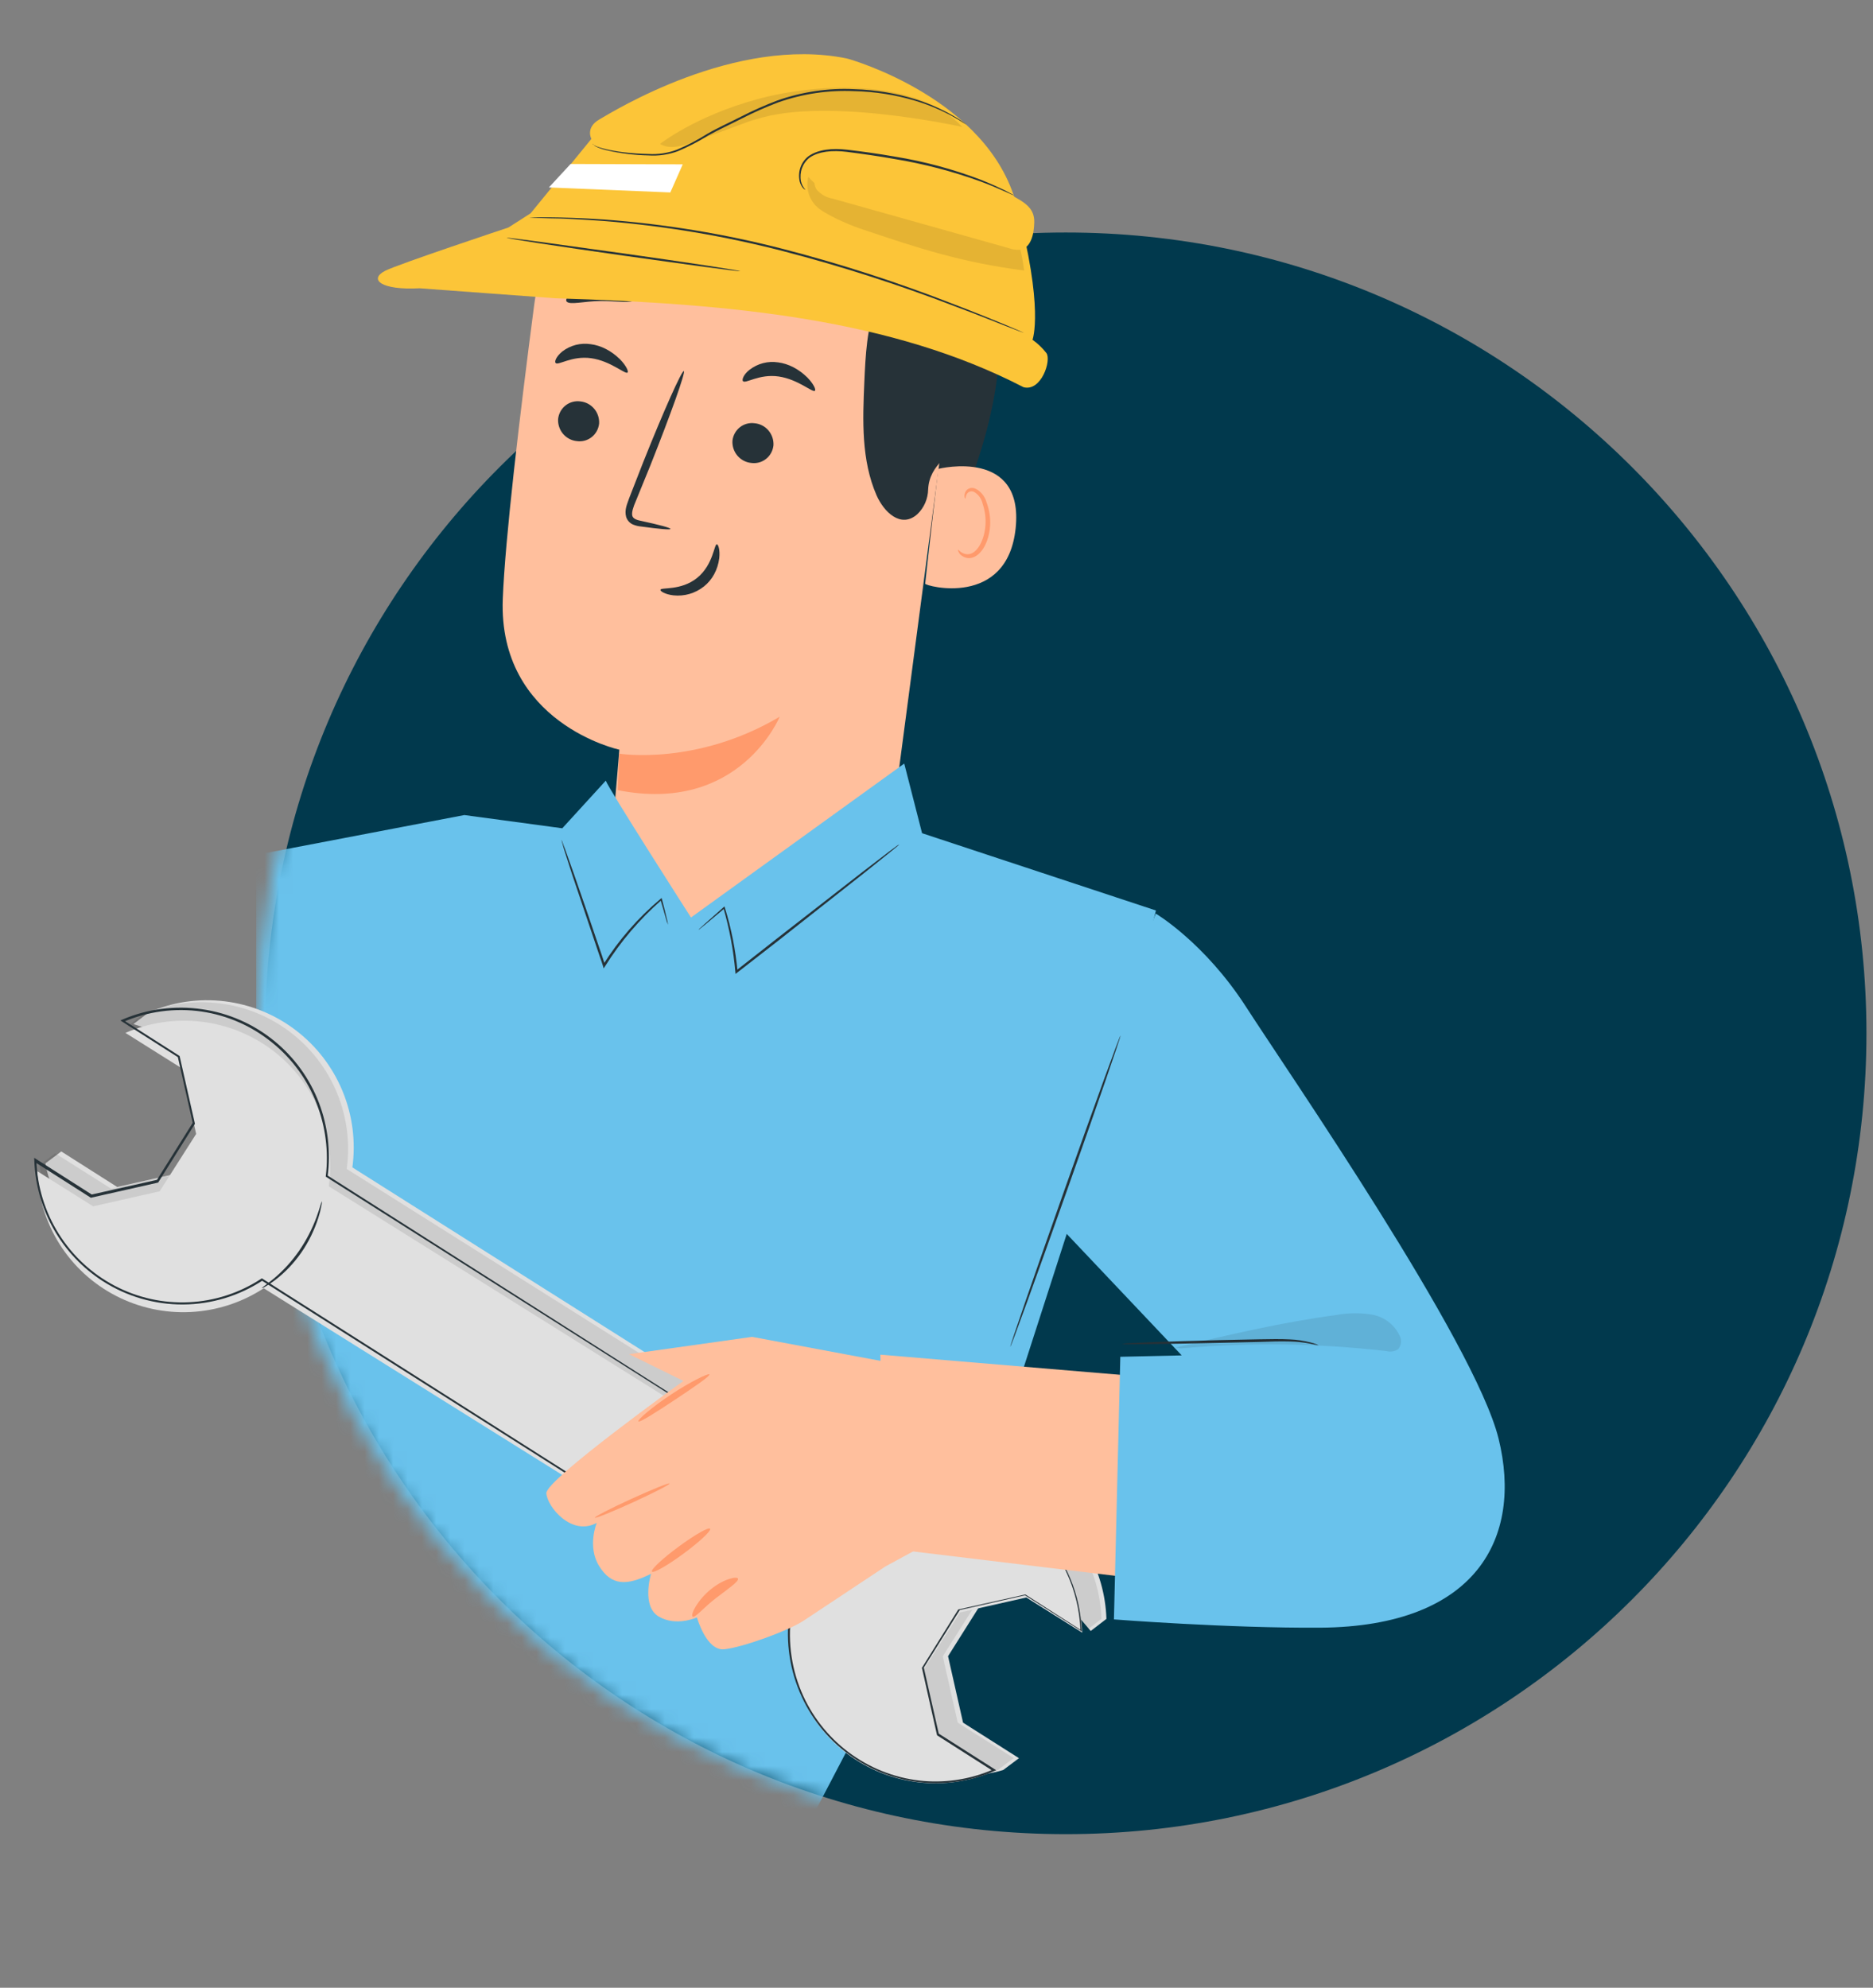 <svg width="131" height="139" viewBox="0 0 131 139" fill="none" xmlns="http://www.w3.org/2000/svg">
<rect x="0" y="0" width="131" height="139" fill="#808080" stroke="none"/>
<path d="M74.542 128.259C105.47 128.259 130.542 103.187 130.542 72.259C130.542 41.331 105.47 16.259 74.542 16.259C43.614 16.259 18.542 41.331 18.542 72.259C18.542 103.187 43.614 128.259 74.542 128.259Z" fill="#01394D"/>
<path d="M65.384 39.721C66.835 36.418 68.275 33.086 69.141 29.572C70.007 26.057 70.273 22.32 69.393 18.791C69.246 18.262 68.01 14.633 67.47 14.622C67.082 14.62 67.737 17.941 67.51 18.256C65.331 21.266 64.431 25.085 64.344 28.84C64.292 32.491 64.64 36.141 65.384 39.721Z" fill="#263238"/>
<path d="M41.994 67.631C42.228 65.092 43.336 52.416 43.314 52.422C43.291 52.428 34.837 50.558 35.165 41.886C35.325 37.7 36.345 29.105 37.359 21.342C37.887 17.319 39.89 13.659 42.969 11.089C46.048 8.52 49.977 7.229 53.976 7.474L54.8 7.525C63.666 8.602 67.796 16.809 66.57 25.765L61.083 67.399L46.028 66.867L41.994 67.631Z" fill="#FFBF9D"/>
<path d="M43.316 52.703C43.316 52.703 48.706 53.574 54.532 50.119C54.532 50.119 51.733 56.959 43.202 55.253L43.316 52.703Z" fill="#FF9A6C"/>
<path d="M39.035 29.296C39.012 29.675 39.136 30.049 39.381 30.339C39.627 30.628 39.973 30.811 40.348 30.847C40.53 30.873 40.716 30.861 40.894 30.813C41.071 30.765 41.237 30.681 41.382 30.567C41.527 30.453 41.647 30.311 41.736 30.149C41.826 29.986 41.882 29.808 41.902 29.623C41.925 29.244 41.801 28.87 41.557 28.581C41.313 28.291 40.967 28.108 40.593 28.07C40.41 28.045 40.224 28.057 40.046 28.105C39.868 28.153 39.702 28.236 39.557 28.351C39.412 28.465 39.291 28.607 39.201 28.769C39.112 28.932 39.055 29.11 39.035 29.296Z" fill="#263238"/>
<path d="M38.854 25.376C39.013 25.602 39.972 24.856 41.349 25.05C42.726 25.244 43.744 26.214 43.897 26.048C43.967 25.965 43.801 25.572 43.358 25.119C42.755 24.529 42.042 24.161 41.316 24.068C40.595 23.962 39.895 24.143 39.319 24.585C38.913 24.921 38.771 25.271 38.854 25.376Z" fill="#263238"/>
<path d="M51.229 30.822C51.206 31.202 51.331 31.576 51.577 31.866C51.823 32.155 52.17 32.337 52.545 32.373C52.727 32.398 52.913 32.386 53.09 32.338C53.268 32.289 53.434 32.205 53.578 32.091C53.722 31.977 53.843 31.834 53.932 31.672C54.021 31.509 54.076 31.33 54.096 31.145C54.119 30.767 53.994 30.393 53.75 30.104C53.505 29.815 53.159 29.633 52.785 29.598C52.602 29.572 52.416 29.583 52.238 29.631C52.06 29.679 51.894 29.762 51.749 29.876C51.604 29.991 51.483 30.133 51.394 30.296C51.305 30.458 51.248 30.637 51.229 30.822Z" fill="#263238"/>
<path d="M51.958 26.648C52.12 26.873 53.079 26.128 54.457 26.326C55.835 26.525 56.851 27.491 57 27.321C57.073 27.237 56.908 26.849 56.461 26.392C55.859 25.802 55.147 25.434 54.422 25.34C53.702 25.235 53.003 25.416 52.426 25.856C52.013 26.176 51.88 26.547 51.958 26.648Z" fill="#263238"/>
<path d="M46.893 36.987C46.902 36.91 46.132 36.705 44.881 36.434C44.562 36.374 44.264 36.283 44.219 36.047C44.173 35.811 44.297 35.44 44.463 35.057L45.488 32.545C46.915 28.957 47.965 26.016 47.829 25.951C47.693 25.886 46.418 28.73 44.992 32.307L44.005 34.836C43.877 35.227 43.654 35.643 43.796 36.157C43.838 36.281 43.906 36.394 43.994 36.486C44.083 36.58 44.19 36.65 44.306 36.693C44.48 36.761 44.66 36.803 44.843 36.818C46.103 36.993 46.887 37.06 46.893 36.987Z" fill="#263238"/>
<path d="M50.141 38.063C49.944 38.032 49.898 39.487 48.758 40.411C47.619 41.334 46.207 41.046 46.192 41.247C46.173 41.338 46.499 41.559 47.092 41.631C47.864 41.714 48.621 41.495 49.231 41.013C49.818 40.55 50.203 39.841 50.305 39.037C50.371 38.436 50.23 38.064 50.141 38.063Z" fill="#263238"/>
<path d="M52.392 21.157C52.489 21.507 53.848 21.385 55.408 21.614C56.968 21.843 58.211 22.282 58.443 21.983C58.55 21.841 58.355 21.512 57.855 21.154C57.201 20.728 56.446 20.45 55.647 20.341C54.848 20.232 54.025 20.295 53.241 20.525C52.651 20.735 52.346 20.991 52.392 21.157Z" fill="#263238"/>
<path d="M39.625 21.078C39.842 21.353 40.843 21.057 42.011 21.05C43.178 21.043 44.143 21.244 44.404 20.957C44.52 20.817 44.395 20.541 43.993 20.279C43.448 19.964 42.791 19.803 42.105 19.818C41.419 19.833 40.735 20.022 40.139 20.362C39.702 20.658 39.531 20.942 39.625 21.078Z" fill="#263238"/>
<path d="M65.621 32.789C65.774 32.746 71.626 31.358 71.035 36.947C70.443 42.537 64.702 40.979 64.707 40.818C64.711 40.657 65.621 32.789 65.621 32.789Z" fill="#FFBF9D"/>
<path d="M67.006 38.438C67.03 38.431 67.089 38.521 67.231 38.618C67.431 38.749 67.66 38.789 67.869 38.728C68.404 38.58 68.867 37.704 68.926 36.69C68.954 36.209 68.889 35.717 68.734 35.25C68.695 35.067 68.618 34.893 68.511 34.744C68.403 34.596 68.269 34.476 68.118 34.397C68.019 34.351 67.913 34.345 67.818 34.381C67.722 34.417 67.644 34.492 67.596 34.593C67.525 34.742 67.551 34.858 67.525 34.865C67.498 34.872 67.423 34.757 67.474 34.537C67.504 34.403 67.574 34.29 67.673 34.216C67.742 34.167 67.819 34.136 67.901 34.123C67.983 34.11 68.068 34.117 68.151 34.142C68.349 34.218 68.532 34.351 68.682 34.527C68.831 34.704 68.943 34.917 69.006 35.148C69.199 35.667 69.282 36.222 69.249 36.764C69.177 37.898 68.633 38.886 67.915 39.016C67.781 39.04 67.642 39.029 67.508 38.983C67.374 38.937 67.247 38.857 67.138 38.75C67.01 38.577 66.988 38.447 67.006 38.438Z" fill="#FF9A6C"/>
<path d="M42.071 11.92C41.183 11.293 44.25 8.487 46.639 7.673C50.247 6.433 55.629 6.002 58.746 7.271C62.498 8.795 65.527 11.095 67.148 14.886C68.769 18.677 69.134 22.932 68.664 27.015C68.525 28.26 68.283 29.547 67.54 30.534C66.621 31.754 65.003 32.415 64.916 34.221C64.909 34.55 64.838 34.872 64.708 35.171C64.578 35.469 64.391 35.737 64.157 35.959C63.002 36.986 61.805 35.78 61.304 34.628C60.237 32.179 60.334 29.405 60.452 26.731C60.536 24.837 60.626 22.906 61.312 21.153C61.68 20.199 62.215 19.315 62.529 18.341C62.843 17.366 62.913 16.229 62.386 15.346C62.261 15.156 62.118 14.977 61.96 14.814C61.218 14.009 60.284 13.419 59.252 13.103C58.221 12.787 57.13 12.757 56.092 13.017C52.742 13.846 47.042 15.015 45.69 13.732C43.746 11.887 43.339 10.777 43.339 10.777L42.071 11.92Z" fill="#263238"/>
<path d="M59.206 4.084C59.585 4.168 69.11 6.932 71.082 14.266C73.053 21.6 72.214 23.759 72.214 23.759C72.579 24.019 72.905 24.331 73.182 24.683C73.555 25.181 72.831 27.407 71.586 27.076C62.409 22.332 51.289 21.232 38.841 20.858L29.34 20.159C26.659 20.304 25.768 19.541 26.932 18.94C27.822 18.48 35.562 15.908 35.562 15.908L37.112 14.916L41.362 9.713C41.362 9.713 40.924 8.926 41.921 8.351C42.918 7.776 51.404 2.505 59.206 4.084Z" fill="#FCC538"/>
<path d="M37.011 15.213C37.011 15.213 37.138 15.225 37.37 15.235L38.419 15.265C39.33 15.269 40.648 15.342 42.27 15.457C46.495 15.801 50.673 16.504 54.754 17.556C58.832 18.617 62.839 19.903 66.754 21.407C68.264 21.971 69.477 22.452 70.31 22.785L71.277 23.158C71.498 23.242 71.618 23.28 71.618 23.28C71.618 23.28 71.507 23.223 71.291 23.131L70.334 22.721C69.502 22.377 68.296 21.881 66.79 21.306C62.877 19.771 58.866 18.47 54.778 17.411C50.689 16.355 46.499 15.665 42.262 15.351C39.037 15.13 37.011 15.213 37.011 15.213Z" fill="#263238"/>
<g opacity="0.3">
<path opacity="0.3" d="M67.301 8.879C67.301 8.879 57.135 6.597 52.399 8.522L52.949 8.285L48.481 9.931C47.729 10.21 46.847 10.479 46.162 10.064C46.162 10.064 48.609 8.119 52.995 6.928C57.382 5.737 64.245 5.528 67.301 8.879Z" fill="black"/>
</g>
<path d="M67.579 8.704C67.308 8.489 67.019 8.295 66.714 8.124C65.892 7.639 65.005 7.247 64.073 6.957C62.69 6.523 61.235 6.281 59.754 6.24C57.939 6.147 56.104 6.416 54.373 7.026C53.489 7.362 52.627 7.745 51.789 8.176C50.979 8.592 50.177 8.942 49.451 9.37C48.788 9.787 48.089 10.153 47.362 10.462C46.722 10.705 46.036 10.809 45.359 10.768C42.849 10.72 41.354 10.194 41.48 10.05C41.512 10.133 41.577 10.2 41.663 10.239C41.897 10.355 42.149 10.443 42.411 10.501C43.368 10.724 44.354 10.848 45.352 10.869C46.044 10.918 46.748 10.816 47.407 10.574C48.142 10.266 48.849 9.9 49.52 9.481C50.243 9.077 51.047 8.713 51.856 8.301C52.688 7.875 53.546 7.494 54.424 7.162C56.135 6.558 57.948 6.29 59.742 6.374C61.211 6.407 62.656 6.635 64.032 7.051C64.961 7.331 65.848 7.706 66.677 8.169C66.972 8.333 67.192 8.466 67.34 8.566C67.487 8.665 67.579 8.704 67.579 8.704Z" fill="#263238"/>
<g opacity="0.3">
<path opacity="0.3" d="M71.308 17.244C69.469 17.12 68.1 16.557 66.298 16.046C64.387 15.495 62.465 15.046 60.569 14.411C59.13 13.926 57.425 13.47 56.537 12.361C56.443 12.717 56.442 13.091 56.534 13.448C56.627 13.804 56.81 14.131 57.066 14.396C57.59 14.955 59.37 15.717 60.103 15.965C64.301 17.381 67.212 18.341 71.627 18.919C71.561 18.355 71.457 17.796 71.315 17.246" fill="black"/>
</g>
<path d="M70.552 13.547C71.668 14.14 72.355 14.533 72.338 15.539C72.322 16.375 72.106 17.381 71.299 17.469C71.056 17.479 70.812 17.442 70.581 17.359L58.241 13.891C57.811 13.822 57.416 13.601 57.122 13.267C56.739 12.701 57.081 11.878 57.642 11.534C58.204 11.19 58.919 11.18 59.57 11.235C63.333 11.432 66.961 12.332 70.552 13.547Z" fill="#FCC538"/>
<path d="M56.339 13.277C56.182 13.109 56.072 12.9 56.019 12.673C55.962 12.363 55.988 12.044 56.095 11.753C56.203 11.461 56.387 11.208 56.627 11.022C57.262 10.583 58.234 10.491 59.247 10.622C60.26 10.753 61.412 10.912 62.582 11.121C64.606 11.455 66.6 11.975 68.543 12.676C69.289 12.948 69.876 13.208 70.281 13.388L70.748 13.6C70.801 13.629 70.857 13.651 70.915 13.665C70.867 13.628 70.815 13.597 70.761 13.57L70.306 13.325C69.896 13.128 69.324 12.856 68.578 12.562C66.639 11.825 64.639 11.286 62.607 10.955C61.42 10.746 60.283 10.591 59.248 10.47C58.213 10.349 57.216 10.443 56.535 10.932C56.281 11.13 56.089 11.401 55.982 11.712C55.875 12.023 55.857 12.361 55.93 12.687C55.974 12.861 56.057 13.024 56.172 13.161C56.22 13.21 56.277 13.25 56.339 13.277Z" fill="#263238"/>
<path d="M39.908 11.467L47.752 11.493L46.883 13.458L38.39 13.108L39.908 11.467Z" fill="white"/>
<path d="M51.784 18.965C51.796 18.927 48.141 18.358 43.632 17.726C39.123 17.093 35.452 16.587 35.442 16.629C35.431 16.671 39.085 17.236 43.595 17.872C48.105 18.507 51.774 19.007 51.784 18.965Z" fill="#263238"/>
<g clip-path="url(#clip0_835_252)">
<mask id="mask0_835_252" style="mask-type:alpha" maskUnits="userSpaceOnUse" x="17" y="16" width="113" height="113">
<path d="M73.912 128.259C104.84 128.259 129.912 103.187 129.912 72.259C129.912 41.331 104.84 16.259 73.912 16.259C42.984 16.259 17.912 41.331 17.912 72.259C17.912 103.187 42.984 128.259 73.912 128.259Z" fill="#D9D9D9"/>
</mask>
<g mask="url(#mask0_835_252)">
<path d="M64.491 58.265L63.244 53.395L48.328 64.159C48.328 64.159 42.501 55.06 42.37 54.589L39.327 57.92L32.477 56.995L16.617 60.028L16.288 80.717L16.718 122.515L52.972 134.389L68.948 103.849L76.94 79.051L80.848 63.669L64.491 58.265Z" fill="#69C2EC"/>
</g>
</g>
<path d="M46.723 64.666C46.659 64.518 46.607 64.364 46.568 64.207C46.48 63.891 46.355 63.44 46.189 62.902L46.276 62.929C44.736 64.276 43.403 65.84 42.32 67.568L42.221 67.721L42.173 67.547C42.115 67.339 42.029 67.125 41.954 66.905C41.192 64.653 40.51 62.614 40.012 61.139C39.777 60.416 39.588 59.82 39.446 59.383C39.392 59.188 39.347 59.027 39.312 58.901C39.292 58.846 39.276 58.789 39.265 58.73C39.298 58.78 39.323 58.833 39.34 58.89C39.376 59.019 39.445 59.17 39.516 59.361C39.67 59.794 39.877 60.381 40.135 61.098C40.648 62.566 41.349 64.6 42.111 66.851C42.173 67.075 42.26 67.289 42.33 67.494L42.175 67.479C43.265 65.737 44.627 64.174 46.209 62.849L46.273 62.794L46.295 62.873C46.445 63.415 46.544 63.86 46.625 64.191C46.67 64.346 46.703 64.505 46.723 64.666Z" fill="#263238"/>
<path d="M62.892 59.05C62.846 59.106 62.792 59.156 62.733 59.2L62.244 59.6L60.438 61.049L54.428 65.784L51.564 68.012L51.443 68.108L51.431 67.963C51.299 66.446 51.02 64.948 50.596 63.488L50.687 63.51L49.344 64.635L48.984 64.926C48.944 64.963 48.9 64.995 48.852 65.022C48.884 64.979 48.922 64.94 48.964 64.905L49.305 64.596L50.607 63.439L50.673 63.384L50.695 63.464C51.149 64.923 51.447 66.425 51.586 67.95L51.451 67.898L54.305 65.659L60.357 60.949L62.199 59.539L62.709 59.163C62.767 59.121 62.828 59.083 62.892 59.05Z" fill="#263238"/>
<path d="M72.611 104.845C70.948 103.789 69.018 103.235 67.052 103.25C65.086 103.265 63.167 103.849 61.525 104.93L57.448 102.368L56.879 102L24.645 81.634C24.892 79.827 24.655 77.985 23.958 76.299C23.26 74.612 22.129 73.141 20.678 72.037C19.228 70.933 17.512 70.236 15.707 70.018C13.901 69.8 12.072 70.068 10.406 70.795L9.333 71.611L14.318 73.279L15.366 77.925L12.826 81.962L8.199 83.004L4.287 80.519L3.183 81.348C3.597 84.223 6.42 87.203 9.06 88.887C10.721 89.941 12.648 90.494 14.611 90.481C16.573 90.468 18.49 89.889 20.132 88.812L52.905 109.516L53.916 110.163L57.02 112.124C56.757 114.076 57.059 116.064 57.89 117.851C58.721 119.638 60.045 121.149 61.706 122.204C64.334 123.87 67.413 124.618 70.167 123.773L71.269 122.946L67.357 120.462L66.308 115.816L68.849 111.783L73.476 110.741L76.286 114.052L77.385 113.205C77.331 111.527 76.868 109.887 76.035 108.43C75.203 106.972 74.027 105.741 72.611 104.845Z" fill="#E0E0E0"/>
<g opacity="0.3">
<path opacity="0.3" d="M72.261 104.866C70.597 103.814 68.665 103.263 66.696 103.28C64.727 103.297 62.805 103.881 61.16 104.962L57.08 102.409L56.51 102.042L24.251 81.743C24.5 79.939 24.264 78.101 23.567 76.418C22.871 74.734 21.739 73.267 20.288 72.167C18.837 71.066 17.119 70.372 15.311 70.156C13.503 69.94 11.671 70.21 10.002 70.937L8.926 71.752L13.916 73.413L14.962 78.05L12.415 82.081L7.78 83.126L3.865 80.65L2.758 81.477C3.17 84.347 5.995 87.319 8.637 88.998C10.299 90.048 12.228 90.599 14.193 90.584C16.159 90.569 18.079 89.989 19.724 88.913L52.523 109.548L53.536 110.193L56.641 112.147C56.377 114.096 56.677 116.08 57.508 117.863C58.338 119.646 59.662 121.154 61.324 122.205C63.954 123.866 67.037 124.609 69.796 123.764L70.9 122.937L66.985 120.461L65.939 115.824L68.488 111.796L73.122 110.751L75.933 114.054L77.035 113.207C76.982 111.532 76.519 109.896 75.687 108.442C74.855 106.988 73.678 105.76 72.261 104.866Z" fill="black"/>
</g>
<path d="M70.936 105.879C69.273 104.837 67.343 104.296 65.376 104.318C63.409 104.341 61.489 104.927 59.846 106.007L55.777 103.444L55.206 103.095L22.997 82.956C23.248 81.161 23.014 79.334 22.321 77.661C21.627 75.988 20.498 74.531 19.049 73.438C17.601 72.346 15.885 71.658 14.079 71.445C12.273 71.232 10.441 71.502 8.772 72.228L12.68 74.684L13.719 79.294L11.166 83.306L6.517 84.357L2.609 81.9C2.664 83.71 3.203 85.472 4.169 87.004C5.136 88.535 6.495 89.782 8.108 90.616C9.721 91.449 11.528 91.84 13.345 91.747C15.162 91.654 16.923 91.081 18.446 90.087L51.196 110.562L52.205 111.199L55.309 113.137C55.061 114.93 55.296 116.756 55.991 118.426C56.685 120.096 57.814 121.551 59.262 122.642C60.709 123.732 62.423 124.419 64.228 124.631C66.032 124.843 67.862 124.573 69.53 123.849L65.618 121.393L64.583 116.783L67.148 112.756L71.781 111.71L75.69 114.167C75.639 112.502 75.18 110.876 74.351 109.431C73.522 107.986 72.349 106.767 70.936 105.879Z" fill="#E0E0E0"/>
<path d="M70.835 105.626C70.835 105.626 71.022 105.744 71.381 105.987C71.901 106.366 72.387 106.791 72.832 107.256C74.561 109.092 75.565 111.498 75.655 114.021L75.672 114.083L75.613 114.046L71.692 111.558L71.722 111.55L67.094 112.595L67.13 112.585L64.6 116.634L64.606 116.59C64.935 118.046 65.293 119.628 65.667 121.269L65.655 121.227L69.574 123.723L69.676 123.787L69.567 123.835C67.978 124.532 66.238 124.812 64.509 124.649C62.78 124.486 61.119 123.886 59.679 122.904C58.112 121.848 56.864 120.377 56.075 118.654C55.243 116.85 54.939 114.846 55.198 112.879L55.22 112.958L18.287 89.534L18.382 89.532C16.726 90.622 14.791 91.208 12.809 91.219C10.827 91.231 8.881 90.667 7.204 89.597C5.779 88.684 4.597 87.435 3.759 85.96C2.922 84.484 2.455 82.826 2.399 81.13L2.391 80.962L2.533 81.054L6.449 83.551L6.385 83.537L11.014 82.498L10.96 82.534L13.496 78.49L13.485 78.553C13.13 76.977 12.779 75.422 12.432 73.89L12.471 73.943L8.555 71.446L8.419 71.36L8.566 71.294C10.319 70.547 12.244 70.297 14.132 70.573C15.978 70.838 17.721 71.601 19.173 72.783C20.582 73.927 21.666 75.426 22.312 77.127C22.933 78.766 23.14 80.533 22.915 82.269L22.893 82.19C38.892 92.362 51.767 100.549 59.789 105.646L59.75 105.657C60.973 104.853 62.355 104.322 63.802 104.1C65.248 103.878 66.727 103.97 68.138 104.37C68.855 104.577 69.548 104.859 70.208 105.212C70.631 105.473 70.857 105.605 70.857 105.605C70.857 105.605 70.634 105.483 70.199 105.232C69.536 104.882 68.839 104.6 68.119 104.392C66.715 104.004 65.246 103.921 63.81 104.147C62.373 104.374 61.002 104.905 59.788 105.707L59.765 105.713L59.761 105.696L22.823 82.305L22.781 82.278L22.788 82.23C22.992 80.528 22.773 78.799 22.153 77.199C21.515 75.526 20.447 74.051 19.059 72.928C17.633 71.76 15.92 71.002 14.104 70.736C12.235 70.467 10.331 70.721 8.601 71.472L8.612 71.324C9.901 72.147 11.206 72.979 12.528 73.821L12.558 73.841L12.568 73.874C12.915 75.415 13.268 76.975 13.626 78.553L13.635 78.586L13.615 78.617L11.081 82.664L11.061 82.694L11.035 82.701L6.391 83.748L6.355 83.758L6.325 83.738L2.409 81.241L2.542 81.165C2.605 82.978 3.146 84.744 4.11 86.281C5.074 87.819 6.425 89.072 8.025 89.912C9.626 90.753 11.418 91.15 13.218 91.064C15.018 90.978 16.76 90.412 18.267 89.422L18.315 89.392L18.361 89.421L55.285 112.865L55.325 112.894L55.337 112.936C55.081 114.871 55.377 116.842 56.191 118.618C56.953 120.266 58.135 121.682 59.616 122.723C61.097 123.764 62.824 124.392 64.621 124.543C66.279 124.674 67.941 124.397 69.465 123.735L69.458 123.847L65.541 121.347L65.536 121.33L65.529 121.304C65.158 119.662 64.804 118.079 64.482 116.639L64.476 116.616L64.492 116.611L67.019 112.552L67.065 112.539L71.695 111.504L71.714 111.498L75.629 114.003L75.571 114.037C75.519 112.598 75.174 111.184 74.557 109.882C74.096 108.938 73.499 108.067 72.787 107.297C72.345 106.832 71.865 106.405 71.352 106.02C71.015 105.756 70.835 105.626 70.835 105.626Z" fill="#263238"/>
<path d="M22.512 84.012C22.518 84.118 22.506 84.223 22.476 84.323C22.425 84.6 22.357 84.873 22.271 85.138C21.992 86.019 21.589 86.845 21.075 87.587C20.559 88.329 19.94 88.979 19.238 89.517C19.025 89.678 18.804 89.826 18.574 89.958C18.493 90.016 18.403 90.057 18.308 90.08C18.299 90.051 18.642 89.831 19.158 89.403C19.824 88.844 20.417 88.192 20.922 87.464C21.425 86.734 21.837 85.934 22.149 85.084C22.384 84.433 22.483 84.003 22.512 84.012Z" fill="#263238"/>
<path d="M63.172 95.459L52.605 93.484L43.998 94.695L47.8 96.568C47.8 96.568 38.157 103.478 38.212 104.417C38.267 105.357 39.969 107.454 41.737 106.492C41.737 106.492 41.051 108.146 41.908 109.518C42.764 110.891 43.822 110.905 45.534 110.054C45.534 110.054 44.842 112.327 46.078 113.046C47.314 113.765 48.744 113.101 48.744 113.101C48.744 113.101 49.396 115.456 50.652 115.331C51.908 115.207 55.122 114.053 56.238 113.311L61.923 109.541L65.736 107.471L63.172 95.459Z" fill="#FFBF9D"/>
<path d="M46.828 103.737C46.88 103.794 45.756 104.375 44.313 105.036C42.87 105.697 41.659 106.187 41.607 106.131C41.554 106.074 42.679 105.493 44.122 104.832C45.564 104.171 46.781 103.679 46.828 103.737Z" fill="#FF9A6C"/>
<path d="M49.667 106.906C49.749 107.051 48.902 107.84 47.777 108.665C46.652 109.491 45.673 110.046 45.594 109.899C45.515 109.753 46.359 108.965 47.487 108.139C48.615 107.312 49.581 106.761 49.667 106.906Z" fill="#FF9A6C"/>
<path d="M51.614 110.388C51.693 110.589 50.927 111.097 50.05 111.771C49.172 112.445 48.56 113.222 48.431 113.039C48.301 112.857 48.808 111.866 49.735 111.121C50.662 110.377 51.552 110.224 51.614 110.388Z" fill="#FF9A6C"/>
<path d="M49.618 96.106C49.683 96.216 48.584 96.969 47.22 97.875C45.855 98.781 44.726 99.497 44.647 99.398C44.567 99.299 45.571 98.418 46.954 97.503C48.337 96.589 49.558 96.014 49.618 96.106Z" fill="#FF9A6C"/>
<path d="M61.573 94.729L84.094 96.621L86.866 111.263L61.81 108.243L61.573 94.729Z" fill="#FFBF9D"/>
<path d="M80.836 63.886C80.836 63.886 84.249 65.903 87.157 70.419C90.065 74.935 103.129 93.853 104.809 100.586C106.527 107.533 103.271 113.733 92.364 113.821C85.85 113.863 77.91 113.242 77.91 113.242L78.356 94.878L82.651 94.781L72.784 84.358L80.836 63.886Z" fill="#69C2EC"/>
<path d="M78.368 72.418C78.415 72.434 76.728 77.318 74.6 83.324C72.472 89.331 70.707 94.189 70.664 94.172C70.62 94.155 72.304 89.273 74.431 83.263C76.558 77.253 78.323 72.398 78.368 72.418Z" fill="#263238"/>
<path d="M92.219 94.084C92.219 94.084 92.029 94.036 91.683 93.967C91.196 93.87 90.704 93.817 90.214 93.809C89.594 93.79 88.853 93.812 88.03 93.841L85.345 93.9C83.446 93.947 81.725 93.978 80.477 93.991L79.001 94C78.82 94.008 78.638 93.999 78.456 93.975C78.634 93.945 78.815 93.929 78.997 93.926L80.47 93.858C81.713 93.813 83.446 93.756 85.333 93.712L88.015 93.655C88.838 93.64 89.579 93.626 90.206 93.661C90.703 93.681 91.2 93.755 91.69 93.883C91.823 93.917 91.954 93.958 92.084 94.006C92.175 94.055 92.221 94.076 92.219 94.084Z" fill="#263238"/>
<g opacity="0.3">
<path opacity="0.3" d="M97.9 93.418C97.722 93.035 97.455 92.7 97.121 92.441C96.787 92.183 96.395 92.009 95.98 91.934C95.147 91.793 94.297 91.8 93.467 91.955C89.673 92.464 85.937 93.338 82.211 94.233L82.595 94.288C87.384 93.866 92.204 93.93 96.98 94.479C97.114 94.514 97.254 94.521 97.391 94.5C97.528 94.479 97.659 94.43 97.776 94.357C97.89 94.231 97.963 94.075 97.985 93.907C98.007 93.739 97.977 93.569 97.9 93.418Z" fill="black"/>
</g>
<defs>
<clipPath id="clip0_835_252">
<rect width="112" height="112" fill="white" transform="translate(17.912 16.259)"/>
</clipPath>
</defs>
</svg>
